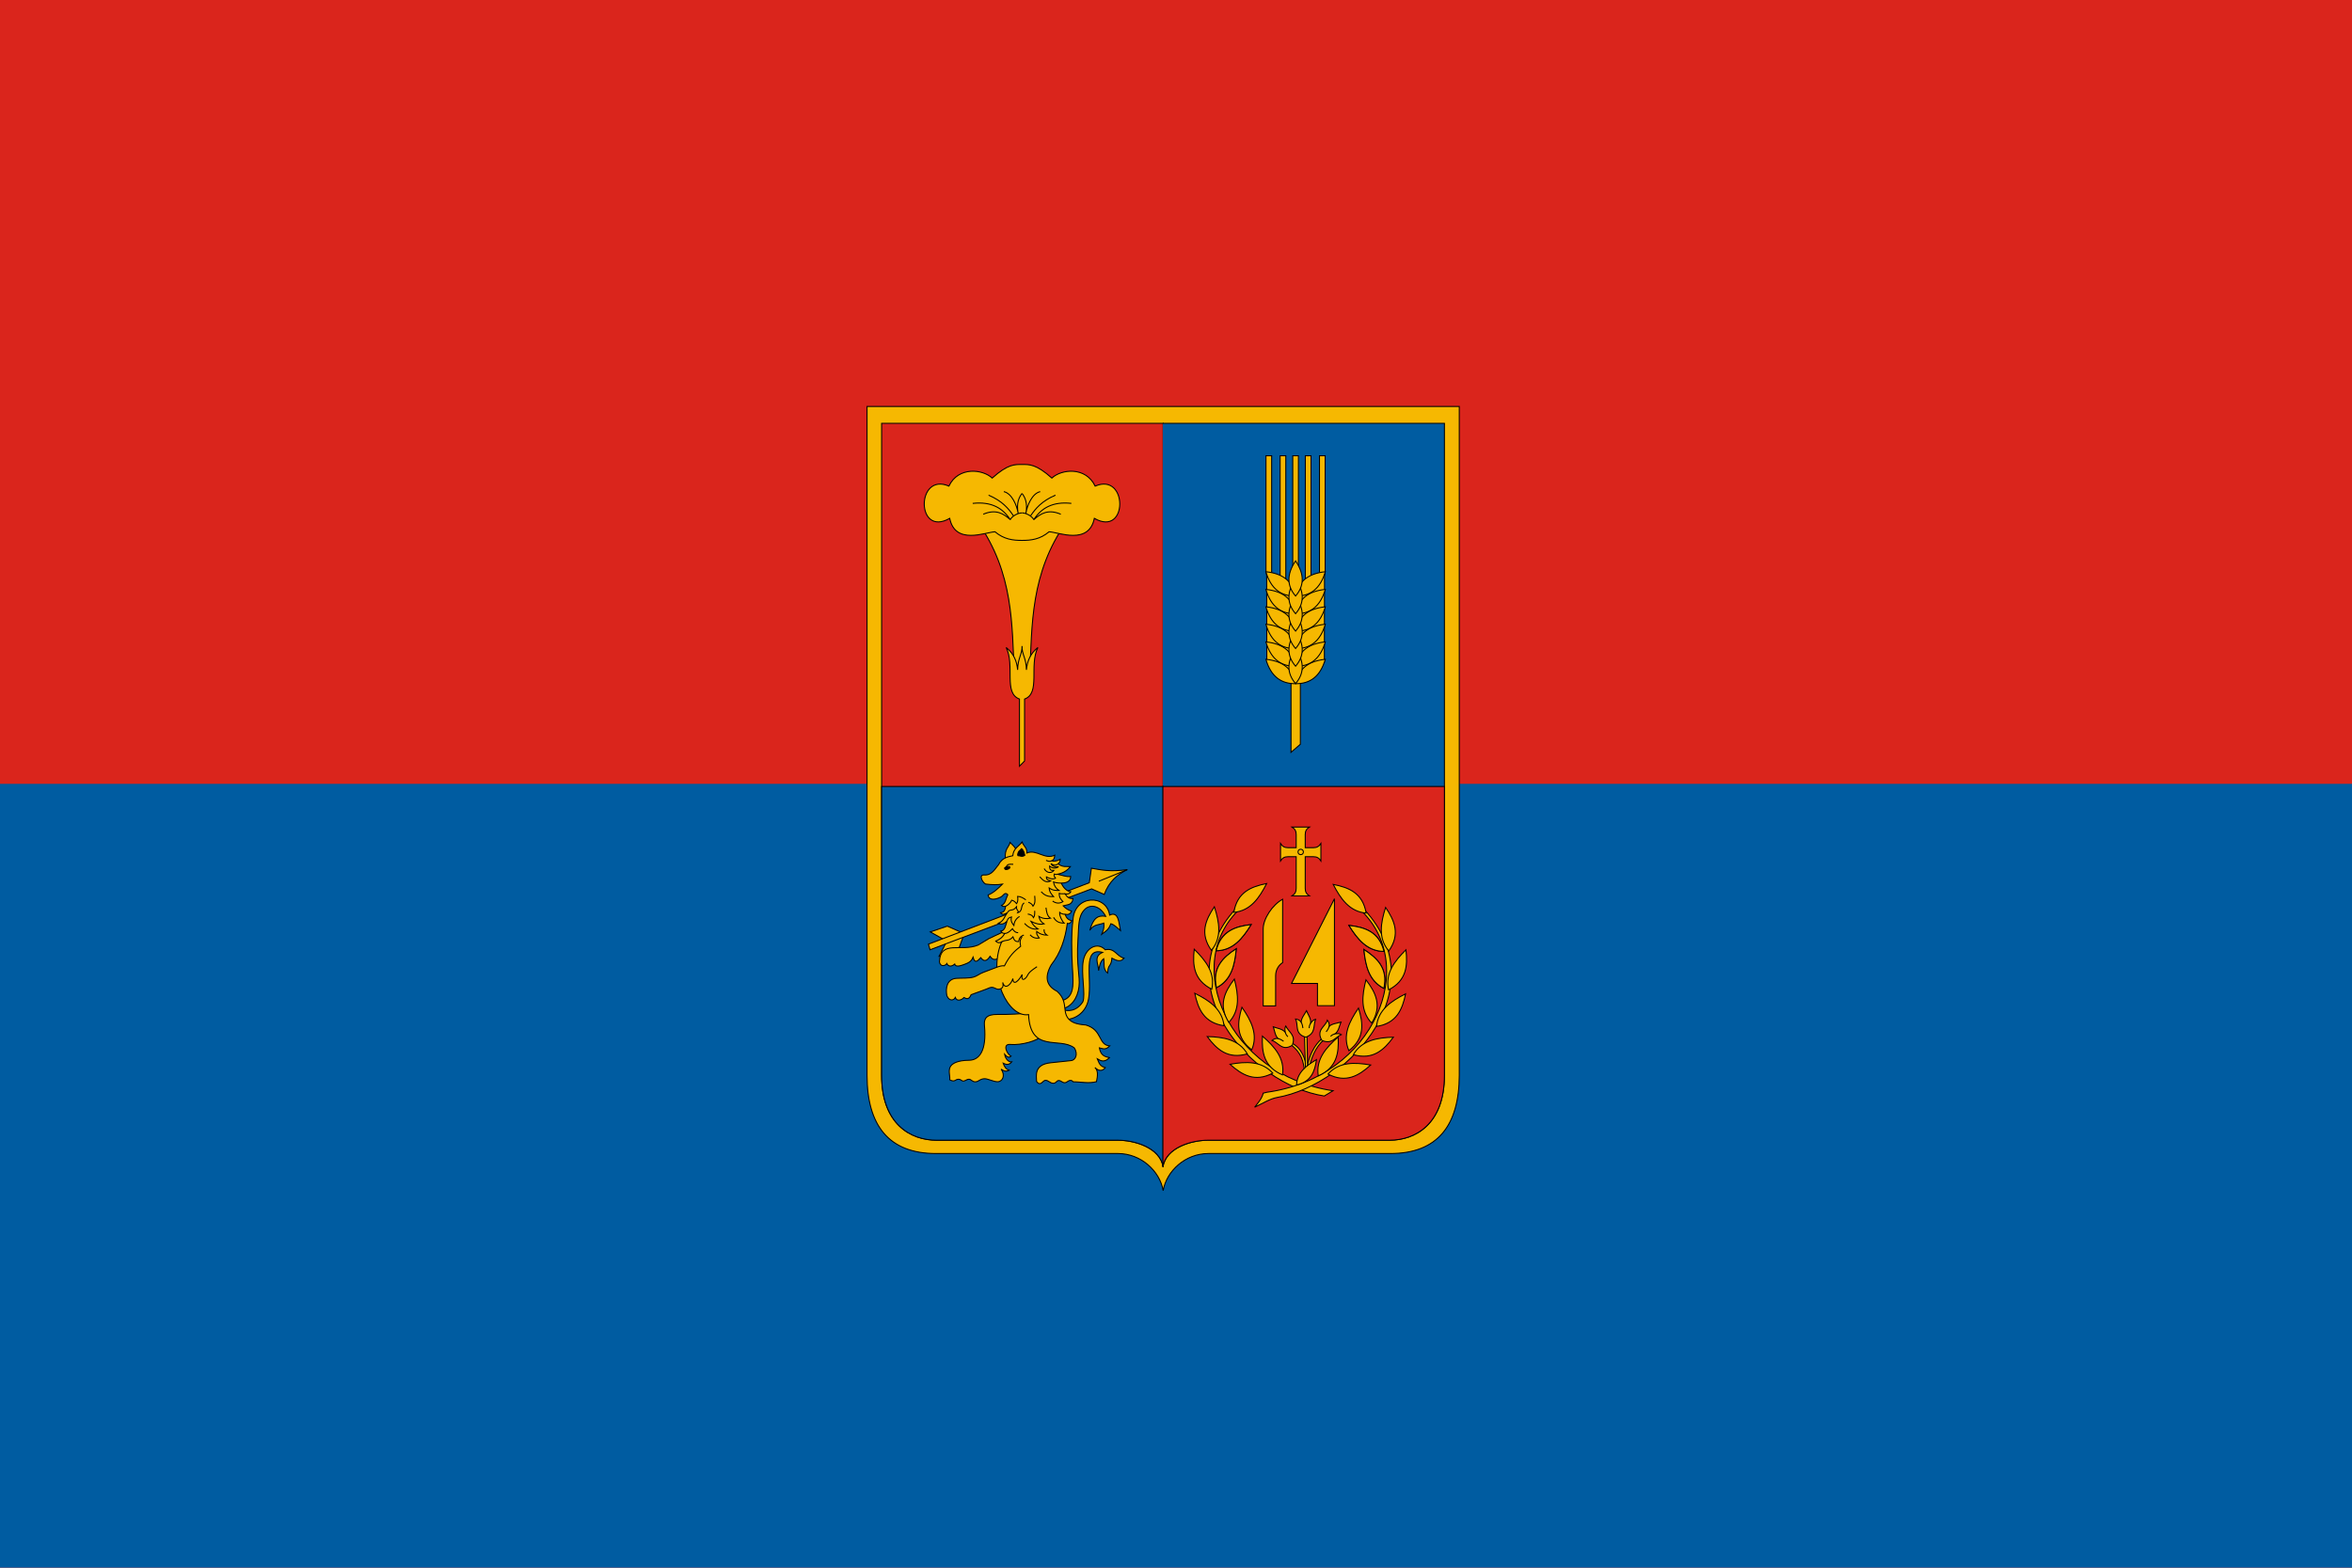 <svg width="900" height="600" version="1.1" viewBox="0 0 900 600" xmlns="http://www.w3.org/2000/svg">
 <g transform="translate(0,-522.52)">
  <path d="m0 522.52h900v600h-900z" fill="#da251c" style="paint-order:fill markers stroke"/>
  <path d="m0 822.52h900v300h-900z" fill="#005ca1" style="paint-order:fill markers stroke"/>
  <g transform="matrix(.379 0 0 .379 4633.218 -45.145)" shape-rendering="auto" stroke="#000">
   <g>
    <g fill-rule="evenodd">
     <path d="m-11050.471 2700.177c3.34-19.876 22.452-37.506 45.644-37.506h183.826c47.533 0 69.494-28.458 69.494-79.019v-675.379h-597.929v675.379c0 50.56 21.961 79.019 69.494 79.019h183.826c23.192 0 42.304 17.63 45.644 37.506" color="#000000" color-rendering="auto" fill="#f6b801" image-rendering="auto" solid-color="#000000" style="isolation:auto;mix-blend-mode:normal"/>
     <path d="m-11050.472 1925.274h-284.251v658.379c0 49.499 29.522 65.584 55.488 65.584h183.119c16.121 0 42.304 7.044 45.644 26.92z" color="#000000" color-rendering="auto" fill="#da251c" image-rendering="auto" solid-color="#000000" style="isolation:auto;mix-blend-mode:normal"/>
     <path d="m-11050.766 1925.274h284.251v658.379c0 49.499-29.522 65.584-55.488 65.584h-183.119c-16.121 0-42.304 7.044-45.644 26.92" color="#000000" color-rendering="auto" fill="#005ca1" image-rendering="auto" solid-color="#000000" style="isolation:auto;mix-blend-mode:normal"/>
    </g>
    <path transform="translate(-10997.229,1746.636)" d="m-337.494 545.404v291.611c0 49.499 29.522 65.584 55.488 65.584h183.119c16.121 0 42.305 7.044 45.645 26.92v-384.115z" color="#000000" color-rendering="auto" fill="#005ca1" image-rendering="auto" solid-color="#000000" style="isolation:auto;mix-blend-mode:normal"/>
    <path transform="translate(-10997.229,1746.636)" d="m-53.537 545.404v384.115c3.34-19.876 29.524-26.92 45.645-26.92h183.119c25.966 0 55.488-16.085 55.488-65.584v-291.611z" color="#000000" color-rendering="auto" fill="#da251c" image-rendering="auto" solid-color="#000000" style="isolation:auto;mix-blend-mode:normal"/>
   </g>
   <g transform="translate(-600)" fill="#f6b801">
    <path d="m-10320.354 2333.009c3.039 1.977 4.188 4.137 4.188 7.625v13.188h-8.188c-3.487 0-5.648-1.149-7.625-4.188v17.5c1.977-3.039 4.138-4.188 7.625-4.188h8.188v31.912c0 3.487-1.149 5.648-4.188 7.625h17.5c-3.039-1.977-4.187-4.138-4.187-7.625v-31.912h8.187c3.487 0 5.648 1.148 7.625 4.188v-17.5c-1.977 3.039-4.138 4.188-7.625 4.188h-8.187v-13.188c0-3.488 1.148-5.648 4.187-7.625z" color="#000000" color-rendering="auto" fill-rule="evenodd" image-rendering="auto" solid-color="#000000" style="isolation:auto;mix-blend-mode:normal"/>
    <circle cx="-10311.604" cy="2358.134" r="2.712" color="#000000" color-rendering="auto" image-rendering="auto" solid-color="#000000" style="isolation:auto;mix-blend-mode:normal"/>
    <path d="m-10336.917 2513.571h-12.562v-77.7c0-10.272 9.321-24.357 19.616-29.987v64.062c-3.55 2.109-7.054 6.796-7.054 13.188z" color="#000000" color-rendering="auto" fill-rule="evenodd" image-rendering="auto" solid-color="#000000" style="isolation:auto;mix-blend-mode:normal"/>
    <path d="m-10277.54 2405.355v108.011h-17.147v-22.451h-26.163z" color="#000000" color-rendering="auto" fill-rule="evenodd" image-rendering="auto" solid-color="#000000" style="isolation:auto;mix-blend-mode:normal"/>
   </g>
   <g transform="translate(-660)" fill="#f6b802" fill-rule="evenodd">
    <path d="m-10229.354 2546.259c-3.99 2.638-12.777 11.324-16.375 31.812l2.188 0.062c2.466-12.276 7.003-23.149 15.375-30.312" color="#000000" color-rendering="auto" image-rendering="auto" solid-color="#000000" style="isolation:auto;mix-blend-mode:normal"/>
    <path d="m-10262.041 2552.321c11.844 9.093 12.963 17.857 14.25 26.625l2.323-2.296c-1.645-10.156-5.183-20.399-15.386-25.704" color="#000000" color-rendering="auto" image-rendering="auto" solid-color="#000000" style="isolation:auto;mix-blend-mode:normal"/>
    <path d="m-10247.854 2542.884 1.188 37.875 2.125-0.375-0.688-37.375" color="#000000" color-rendering="auto" image-rendering="auto" solid-color="#000000" style="isolation:auto;mix-blend-mode:normal"/>
    <g transform="translate(-60)">
     <path d="m-10220.737 2548.544c6.813 1.736 10.105 11.342 20.594 4.861 4.115-10.154-3.403-13.088-6.541-19.445-1.586 2.84-0.579 4.385-0.442 6.364-3.106-3.717-7.946-3.966-12.109-5.568 1.303 4.141 1.871 8.911 4.685 11.756-1.87-0.189-3.849 0.115-6.187 2.033z" color="#000000" color-rendering="auto" image-rendering="auto" solid-color="#000000" style="isolation:auto;mix-blend-mode:normal"/>
     <path d="m-10214.55 2546.511c3.311 0.943 4.077 1.886 5.657 2.828" color="#000000" color-rendering="auto" image-rendering="auto" solid-color="#000000" style="isolation:auto;mix-blend-mode:normal"/>
     <path d="m-10207.126 2540.324c0.696 2.583 1.64 3.433 2.564 4.42" color="#000000" color-rendering="auto" image-rendering="auto" solid-color="#000000" style="isolation:auto;mix-blend-mode:normal"/>
    </g>
    <g transform="rotate(47.072,-10213.851,2496.197)">
     <path d="m-10220.737 2548.544c6.813 1.736 10.105 11.342 20.594 4.861 4.115-10.154-3.403-13.088-6.541-19.445-1.586 2.84-0.579 4.385-0.442 6.364-3.106-3.717-7.946-3.966-12.109-5.568 1.303 4.141 1.871 8.911 4.685 11.756-1.87-0.189-3.849 0.115-6.187 2.033z" color="#000000" color-rendering="auto" image-rendering="auto" solid-color="#000000" style="isolation:auto;mix-blend-mode:normal"/>
     <path d="m-10214.55 2546.511c3.311 0.943 4.077 1.886 5.657 2.828" color="#000000" color-rendering="auto" image-rendering="auto" solid-color="#000000" style="isolation:auto;mix-blend-mode:normal"/>
     <path d="m-10207.126 2540.324c0.696 2.583 1.64 3.433 2.564 4.42" color="#000000" color-rendering="auto" image-rendering="auto" solid-color="#000000" style="isolation:auto;mix-blend-mode:normal"/>
    </g>
    <g transform="rotate(92.072,-10212.797,2536.364)">
     <path d="m-10220.737 2548.544c6.813 1.736 10.105 11.342 20.594 4.861 4.115-10.154-3.403-13.088-6.541-19.445-1.586 2.84-0.579 4.385-0.442 6.364-3.106-3.717-7.946-3.966-12.109-5.568 1.303 4.141 1.871 8.911 4.685 11.756-1.87-0.189-3.849 0.115-6.187 2.033z" color="#000000" color-rendering="auto" image-rendering="auto" solid-color="#000000" style="isolation:auto;mix-blend-mode:normal"/>
     <path d="m-10214.55 2546.511c3.311 0.943 4.077 1.886 5.657 2.828" color="#000000" color-rendering="auto" image-rendering="auto" solid-color="#000000" style="isolation:auto;mix-blend-mode:normal"/>
     <path d="m-10207.126 2540.324c0.696 2.583 1.64 3.433 2.564 4.42" color="#000000" color-rendering="auto" image-rendering="auto" solid-color="#000000" style="isolation:auto;mix-blend-mode:normal"/>
    </g>
   </g>
   <g transform="translate(-1020)" fill="#f6b801" fill-rule="evenodd">
    <g transform="translate(300)">
     <path d="m-10167.793 2604.582 8.839-5.303c-105.365-15.331-154.5-128.319-93.515-184.201l-1.591-3.005c-77.788 79.867 11.416 181.08 86.267 192.51z" color="#000000" color-rendering="auto" image-rendering="auto" solid-color="#000000" style="isolation:auto;mix-blend-mode:normal"/>
     <path d="m-10259.104 2419.134c16.738-1.571 25.61-14.379 33.125-29.125-15.818 3.173-29.821 8.828-33.125 29.125z" color="#000000" color-rendering="auto" image-rendering="auto" solid-color="#000000" style="isolation:auto;mix-blend-mode:normal"/>
     <path d="m-10276.944 2457.915c16.806-0.257 26.656-12.332 35.302-26.445-16.019 1.926-30.421 6.468-35.302 26.445z" color="#000000" color-rendering="auto" image-rendering="auto" solid-color="#000000" style="isolation:auto;mix-blend-mode:normal"/>
     <path d="m-10276.944 2457.915c16.806-0.257 26.656-12.332 35.302-26.445-16.019 1.926-30.421 6.468-35.302 26.445z" color="#000000" color-rendering="auto" image-rendering="auto" solid-color="#000000" style="isolation:auto;mix-blend-mode:normal"/>
     <path d="m-10281.768 2457.483c10.78-12.909 8.053-28.247 3-44.007-8.995 13.396-14.949 27.27-3 44.007z" color="#000000" color-rendering="auto" image-rendering="auto" solid-color="#000000" style="isolation:auto;mix-blend-mode:normal"/>
     <path d="m-10276.618 2495.198c14.955-7.669 18.439-22.857 19.947-39.339-13.51 8.817-24.415 19.266-19.947 39.339z" color="#000000" color-rendering="auto" image-rendering="auto" solid-color="#000000" style="isolation:auto;mix-blend-mode:normal"/>
     <path d="m-10276.618 2495.198c14.955-7.669 18.439-22.857 19.947-39.339-13.51 8.817-24.415 19.266-19.947 39.339z" color="#000000" color-rendering="auto" image-rendering="auto" solid-color="#000000" style="isolation:auto;mix-blend-mode:normal"/>
     <path d="m-10281.363 2496.745c3.563-16.433-5.961-28.761-17.75-40.383-1.756 16.038-0.601 31.091 17.75 40.383z" color="#000000" color-rendering="auto" image-rendering="auto" solid-color="#000000" style="isolation:auto;mix-blend-mode:normal"/>
     <path d="m-10264.17 2530.236c11.507-12.247 9.686-27.721 5.57-43.753-9.762 12.843-16.526 26.347-5.57 43.753z" color="#000000" color-rendering="auto" image-rendering="auto" solid-color="#000000" style="isolation:auto;mix-blend-mode:normal"/>
     <path d="m-10269.043 2533.643c-1.765-16.722-14.674-25.444-29.511-32.784 3.351 15.781 9.173 29.713 29.511 32.784z" color="#000000" color-rendering="auto" image-rendering="auto" solid-color="#000000" style="isolation:auto;mix-blend-mode:normal"/>
     <path d="m-10241.026 2557.967c6.555-15.473-0.51-29.359-9.913-42.975-4.722 15.428-6.393 30.438 9.913 42.975z" color="#000000" color-rendering="auto" image-rendering="auto" solid-color="#000000" style="isolation:auto;mix-blend-mode:normal"/>
     <path d="m-10245.492 2562.025c-8.586-14.458-23.957-16.992-40.505-17.466 9.635 12.94 20.742 23.168 40.505 17.466z" color="#000000" color-rendering="auto" image-rendering="auto" solid-color="#000000" style="isolation:auto;mix-blend-mode:normal"/>
     <path d="m-10210.005 2583.276c2.513-16.615-7.773-28.317-20.253-39.176-0.752 16.117 1.348 31.073 20.253 39.176z" color="#000000" color-rendering="auto" image-rendering="auto" solid-color="#000000" style="isolation:auto;mix-blend-mode:normal"/>
     <path d="m-10219.808 2581.509c-11.315-12.438-26.885-11.83-43.191-8.969 12.039 10.74 24.977 18.526 43.191 8.969z" color="#000000" color-rendering="auto" image-rendering="auto" solid-color="#000000" style="isolation:auto;mix-blend-mode:normal"/>
    </g>
    <path d="m-9915.63 2606.106c-6.926 1.21-14.906 6.264-22.466 9.788 3.305-4.354 7.124-8.258 8.652-14.166 1.131-0.14 2.342-0.74 3.461-0.894 110.371-15.183 154.392-130.031 93.798-184.975l1.577-3.013c78.158 79.506-9.515 180.072-85.022 193.26z" color="#000000" color-rendering="auto" image-rendering="auto" solid-color="#000000" style="isolation:auto;mix-blend-mode:normal"/>
    <path d="m-9825.531 2419.883c-16.745-1.494-25.676-14.261-33.259-28.972 15.832 3.099 29.861 8.69 33.259 28.972z" color="#000000" color-rendering="auto" image-rendering="auto" solid-color="#000000" style="isolation:auto;mix-blend-mode:normal"/>
    <path d="m-9807.512 2458.582c-16.807-0.179-26.713-12.209-35.424-26.281 16.028 1.852 30.451 6.328 35.424 26.281z" color="#000000" color-rendering="auto" image-rendering="auto" solid-color="#000000" style="isolation:auto;mix-blend-mode:normal"/>
    <path d="m-9807.512 2458.582c-16.807-0.179-26.713-12.209-35.424-26.281 16.028 1.852 30.451 6.328 35.424 26.281z" color="#000000" color-rendering="auto" image-rendering="auto" solid-color="#000000" style="isolation:auto;mix-blend-mode:normal"/>
    <path d="m-9802.69 2458.128c-10.84-12.859-8.184-28.209-3.203-43.992 9.056 13.355 15.074 27.201 3.203 43.992z" color="#000000" color-rendering="auto" image-rendering="auto" solid-color="#000000" style="isolation:auto;mix-blend-mode:normal"/>
    <path d="m-9807.666 2495.866c-14.99-7.6-18.544-22.771-20.128-39.246 13.55 8.755 24.503 19.153 20.128 39.246z" color="#000000" color-rendering="auto" image-rendering="auto" solid-color="#000000" style="isolation:auto;mix-blend-mode:normal"/>
    <path d="m-9807.666 2495.866c-14.99-7.6-18.544-22.771-20.128-39.246 13.55 8.755 24.503 19.153 20.128 39.246z" color="#000000" color-rendering="auto" image-rendering="auto" solid-color="#000000" style="isolation:auto;mix-blend-mode:normal"/>
    <path d="m-9802.914 2497.391c-3.639-16.417 5.828-28.788 17.564-40.464 1.83 16.03 0.744 31.088-17.564 40.464z" color="#000000" color-rendering="auto" image-rendering="auto" solid-color="#000000" style="isolation:auto;mix-blend-mode:normal"/>
    <path d="m-9819.952 2530.961c-11.563-12.193-9.814-27.676-5.772-43.727 9.821 12.798 16.648 26.271 5.772 43.727z" color="#000000" color-rendering="auto" image-rendering="auto" solid-color="#000000" style="isolation:auto;mix-blend-mode:normal"/>
    <path d="m-9815.063 2534.346c1.688-16.73 14.556-25.511 29.359-32.92-3.278 15.797-9.035 29.755-29.359 32.92z" color="#000000" color-rendering="auto" image-rendering="auto" solid-color="#000000" style="isolation:auto;mix-blend-mode:normal"/>
    <path d="m-9842.967 2558.798c-6.627-15.442 0.374-29.361 9.714-43.02 4.793 15.406 6.534 30.408-9.714 43.02z" color="#000000" color-rendering="auto" image-rendering="auto" solid-color="#000000" style="isolation:auto;mix-blend-mode:normal"/>
    <path d="m-9838.483 2562.836c8.519-14.497 23.879-17.102 40.424-17.653-9.575 12.985-20.635 23.263-40.424 17.653z" color="#000000" color-rendering="auto" image-rendering="auto" solid-color="#000000" style="isolation:auto;mix-blend-mode:normal"/>
    <path d="m-9873.871 2584.251c-2.59-16.603 7.642-28.352 20.072-39.27 0.826 16.114-1.205 31.079-20.072 39.27z" color="#000000" color-rendering="auto" image-rendering="auto" solid-color="#000000" style="isolation:auto;mix-blend-mode:normal"/>
    <path d="m-9864.076 2582.438c11.257-12.49 26.83-11.954 43.149-9.168-11.99 10.795-24.891 18.642-43.149 9.168z" color="#000000" color-rendering="auto" image-rendering="auto" solid-color="#000000" style="isolation:auto;mix-blend-mode:normal"/>
    <path d="m-9895.802 2593.441c0.489-12.41 9.591-19.47 20.164-25.613-1.701 11.804-5.312 22.367-20.164 25.613z" color="#000000" color-rendering="auto" image-rendering="auto" solid-color="#000000" style="isolation:auto;mix-blend-mode:normal"/>
   </g>
   <path d="m-11183.01 2520.613c-11.49 1.054-22.906 1.779-34.471 1.591-12.052-0.196-14.064 4.626-13.435 11.314 2.418 25.706-5.405 34.848-15.38 34.95-11.594 0.119-17.484 3.069-19.323 7.017-1.964 4.214 0.263 9.654-0.372 12.731 5.462 2.863 5.429-0.542 8.866-0.542 2.561 0 3.241 2.039 5.147 1.83 1.802-0.198 3.434-1.821 5.286-1.863 2.384-0.055 3.295 2.698 6.632 2.625 3.385-0.074 4.692-3.15 9.464-3.124 3.248 0.017 8.785 3.005 12.769 3.053 5.041 0.061 8.369-5.988 3.749-12.702 2.206 1.158 3.876 3.178 8.087 1.105-3.373-1.06-4.849-3.916-6.01-7.071 3.04 1.526 6.151 1.845 8.662-1.37-2.867 0.362-6.263-2.495-7.203-7.646 2.437 2.833 4.647 3.805 6.496 1.812-4.252-1.934-8.856-12.493-0.989-11.795 11.644 1.033 28.168-3.743 32.455-8.932" color="#000000" color-rendering="auto" fill="#f6b801" fill-rule="evenodd" image-rendering="auto" solid-color="#000000" style="isolation:auto;mix-blend-mode:normal"/>
   <g transform="translate(-540)">
    <path d="m-10733.172 2445.8-12.445-6.895 17.2-5.868 13.239 5.891 2.531 5.475-5.248 14.333-18.818 4.654 7.891-15.176" color="#000000" color-rendering="auto" fill="#f6b801" fill-rule="evenodd" image-rendering="auto" solid-color="#000000" style="isolation:auto;mix-blend-mode:normal"/>
    <path d="m-10582.927 2374.557c9.87 1.731 19.05 3.857 36.22 1.417-9.754 4.814-18.342 11.699-23.27 25.091l-12.748-5.666-163.094 61.514-1.619-5.666 162.386-62.02z" color="#000000" color-rendering="auto" fill="#f6b801" fill-rule="evenodd" image-rendering="auto" solid-color="#000000" style="isolation:auto;mix-blend-mode:normal"/>
    <path d="m-10575.44 2387.71 28.733-11.736" color="#000000" color-rendering="auto" fill="none" image-rendering="auto" solid-color="#000000" style="isolation:auto;mix-blend-mode:normal"/>
   </g>
   <path d="m-11206.709 2437.81c-3.452-0.257-11.998 4.237-20.032 8.013l-10.445 6.296c-17.299 7.293-38.126-5.544-39.204 17.027 1.309 6.09 6.789 3.382 7.461 1.714 2.139 3.918 5.664 2.529 7.97 0.498 0.797 3.015 4.893 2.12 8.94 0.635 4.591-1.684 7.709-2.82 9.611-7.568 1.847 7.037 4.836 3.608 7.798 0.429 2.773 3.936 5.837 4.231 9.372-1.359 3.264 4.957 7.16 3.723 11.375-0.644" color="#000000" color-rendering="auto" fill="#f6b801" fill-rule="evenodd" image-rendering="auto" solid-color="#000000" style="isolation:auto;mix-blend-mode:normal"/>
   <path d="m-11103.299 2430.608c3.443 0.855 6.516 4.297 9.712 6.88-1.651-7.785-1.812-19.833-10.927-15.581-3.199-21.333-35.713-20.791-37.03 5.059-1.759 12.683-1.51 32.914-0.538 48.219 1.191 18.751 2.176 31.684-14.031 33.733l4.25 18.212c10.558 1.421 23.439-5.687 26.056-20.511 3.786-21.445-6.751-52.654 14.211-47.074-9.592 4.077-4.152 11.912-4.047 18.414 0.946-4.4 1.303-9.095 5.16-12.04 0.915 4.956-1.049 10.872 3.946 14.468 0.448-9.578 3.471-5.574 4.35-14.974 4.261 2.165 8.539 4.519 12.243 0-7.897-2.023-9.145-10.641-19.021-8.499-7.74-8.232-19.725-2.138-22.15 11.043-2.392 13.006 2.469 34.053-0.412 41.467-6.237 9.669-15.581 10.397-21.348 7.285 9.341-1.725 16.107-10.704 17.437-22.487 1.248-11.047-2.8-21.141-1.035-47.416 0.942-14.041-0.08-23.665 6.837-30.645 5.569-5.623 15.213-4.126 21.177 6.961-8.387-1.382-12.661 2.222-16.087 14.165 3.887-6.181 9.298-5.509 14.164-7.285 0.59 5.413-0.901 8.149-2.124 11.23 3.286-2.484 6.929-4.038 9.207-10.623z" color="#000000" color-rendering="auto" fill="#f6b801" fill-rule="evenodd" image-rendering="auto" solid-color="#000000" style="isolation:auto;mix-blend-mode:normal"/>
   <g transform="translate(-480)">
    <path d="m-10729.791 2365.315c-1.055-10.454 3.641-11.934 4.772-16.794 2.498 2.581 5.376 4.972 6.541 8.22l-1.326 8.22" color="#000000" color-rendering="auto" fill="#f6b801" fill-rule="evenodd" image-rendering="auto" solid-color="#000000" style="isolation:auto;mix-blend-mode:normal"/>
    <path d="m-10713.44 2390.506-15.026 19.092c-1.927 3.402-0.291 9.311-6.23 9.889 2.43 3.026 4.486 1.124 6.916 0.011-2.873 3.629-3.755 8.752-8.994 10.607 2.597 1.329 5.401 1.202 8.662-2.121-1.524 4.105-1.808 9.505-6.312 10.158 1.423 2.124 2.668 2.115 3.93 2.309-1.995 3.862-5.201 6.182-9.025 7.716 2.069 2.044 4.025 1.968 5.927 0.854-14.572 34.729 6.959 76.825 27.223 73.362 1.801 39.26 31.409 22.305 46.139 33.588 4.254 6.479 1.102 12.746-3.535 12.905l-20.153 2.121c-17.587 1.841-14.312 13.542-14.381 18.861 4.071 5.682 6.358-1.21 8.952-1.119 3.295 0.116 4.276 2.707 7.683 2.986 2.889 0.236 3.646-2.614 5.468-2.752 2.881-0.218 3.794 2.617 6.904 2.161 2.113-0.309 4.855-4.515 8.001-0.869 7.837-0.032 15.675 2.006 23.512-0.177 1.129-5.94 1.874-11-1.622-14.297 3.83 3.869 7.661 3.9 10.491 0.186-5.956-1.545-6.464-5.424-7.985-8.869 3.602 2.136 7.286 3.825 12.197-1.237-5.055-1.105-8.781-2.262-10.21-9.96 3.213 0.614 6.053 2.816 10.521-1.905-11.991-1.002-7.119-16.183-24.176-21.119-7.572-0.647-19.494-1.779-20.859-14.569-0.918-6.311-0.532-12.498-8.132-19.445-10.882-5.457-13.034-14.309-5.916-26.767 9.472-11.919 14.084-26.268 16.241-41.844 1.5 0.495 3 0.161 4.5-2.625-3.051-0.859-5.456-2.318-6.625-6.47 2.638 0.451 5.13-0.016 6.375-3.28-3.479-1.017-6.198-2.946-8.5-5.375 4.009-1.288 9.279-0.389 10-7.375-3.335 0.47-5.954-1.088-7.875-4.625 2.162 0.345 4.165 0.105 5.625-2.125-3.194-0.315-8.293-3.635-10.625-11.625l-32.875-5" color="#000000" color-rendering="auto" fill="#f6b801" fill-rule="evenodd" image-rendering="auto" solid-color="#000000" style="isolation:auto;mix-blend-mode:normal"/>
    <g fill="none">
     <path d="m-10669.354 2400.509c-1.434-0.562-5.474 0.538-6.079-0.988-0.12 5.228 2.006 6.714 3.801 8.751-3.318 2.05-6.779 2.084-10.43-0.53" color="#000000" color-rendering="auto" image-rendering="auto" solid-color="#000000" style="isolation:auto;mix-blend-mode:normal"/>
     <path d="m-10669.354 2421.164c-2.466-0.141-4.338-0.791-5.637-1.932-0.263 3.562 2.68 9.121 4.508 10.783-6.049-0.053-8.741-2.455-10.607-5.834" color="#000000" color-rendering="auto" image-rendering="auto" solid-color="#000000" style="isolation:auto;mix-blend-mode:normal"/>
     <path d="m-10700.181 2402.438c0.545 5.519 0.43 7.686-1.67 10.399-1.304-2.601-3.158-3.342-4.783-3.859" color="#000000" color-rendering="auto" image-rendering="auto" solid-color="#000000" style="isolation:auto;mix-blend-mode:normal"/>
     <path d="m-10727.78 2419.497c2.599-4.671 5.13-0.609 9.214-5.922-0.218 3.961 2.89 3.549 1.237 5.922 5.548-1.54 2.475-7.298 6.541-9.899" color="#000000" color-rendering="auto" image-rendering="auto" solid-color="#000000" style="isolation:auto;mix-blend-mode:normal"/>
     <path d="m-10707.164 2420.823c2.589 0.429 4.811 1.298 5.745 3.712 1.164-1.408 1.408-3.942 1.238-6.983" color="#000000" color-rendering="auto" image-rendering="auto" solid-color="#000000" style="isolation:auto;mix-blend-mode:normal"/>
     <path d="m-10728.112 2427.983c0.541-1.681 0.986-3.391 4.508-4.154-1.079 4.264 0.717 6.371 2.386 8.574 0.453-4.253 2.464-7.208 5.745-9.104" color="#000000" color-rendering="auto" image-rendering="auto" solid-color="#000000" style="isolation:auto;mix-blend-mode:normal"/>
     <path d="m-10730.494 2440.45c1.873 0 4.12-0.802 7.862-4.778 1.304 2.112 2.813 3.959 5.745 3.978" color="#000000" color-rendering="auto" image-rendering="auto" solid-color="#000000" style="isolation:auto;mix-blend-mode:normal"/>
     <path d="m-10710.434 2430.28c4.294 4.681 8.846 6.395 13.611 5.657-2.386-1.511-4.773-3.604-7.159-7.69 4.419 2.159 8.839 3.592 13.258 2.475-2.057-1.231-4.082-2.589-5.215-7.513 3.641 2.233 7.556 2.686 11.668 1.856-3.337-2.19-3.935-6.433-4.508-10.695" color="#000000" color-rendering="auto" image-rendering="auto" solid-color="#000000" style="isolation:auto;mix-blend-mode:normal"/>
     <path d="m-10704.866 2441.771c2.111 2.368 4.826 3.949 9.281 3.27-1.229-1.946-3.093-3.495-2.563-6.541 2.756 2.202 6.115 3.628 10.518 3.712-1.747-1.229-3.342-2.609-3.005-5.922" color="#000000" color-rendering="auto" image-rendering="auto" solid-color="#000000" style="isolation:auto;mix-blend-mode:normal"/>
     <path d="m-10733.592 2449.019c4.568-2.777 7.196-0.255 11.49-5.127 0.869 2.529 1.792 5.009 5.657 4.773 0.944-5.339 3.234-5.564 5.303-6.629" color="#000000" color-rendering="auto" image-rendering="auto" solid-color="#000000" style="isolation:auto;mix-blend-mode:normal"/>
    </g>
    <path d="m-10693.604 2398.259c4.32 4.896 8.409 4.932 12.5 5-1.958-2.328-4.129-4.382-4.5-8.75 4.1 2.773 6.908 2.445 9.875 2.5-2.979-2.031-4.877-4.819-5.5-8.5 5.167 1.637 17.602 2.611 17.351-5.625-4.45 0.646-8.901-1.431-13.351-2.25 5.134-0.957 9.639-3.262 13.125-7.75-4.011-0.295-7.622 1.012-12.5-2.75 1.365-0.999 2.259-2.392 2.213-4.567-3.039 1.602-6.034 2.321-8.838 1.567 3.018-1.258 3.013-3.524 3.302-5.692-10.38 4.731-18.217-6.28-28.177-2.246 0.504-5.181-3.082-6.672-4.812-11.062-3.284 4.42-8.752 6.29-9.375 13.812-3.435 0.905-10.511 1.426-14.188 8.812-4.006 4.645-6.75 10.972-14.5 10.625-6.119-0.582-2.092 7.354 1.125 9.125 6.196 0.854 11.929 0.938 17.125 0.125-4.472 4.51-9.043 8.788-14.5 11 0.866 6.332 8.56 4.297 12.875 2 2.419-1.083 3.99-5.723 7-2.375-1.909 3.815-2.181 9.049-6.312 10.938 4.09 3.562 9.513-3.247 10.312-5.375 2.502 0.639 3.671 2.112 4.875 3.562 1.005-1.338 1.612-3.384 1.125-7.375 2.947 0.084 5.634 1.597 8.25 3.5" color="#000000" color-rendering="auto" fill="#f6b801" fill-rule="evenodd" image-rendering="auto" solid-color="#000000" style="isolation:auto;mix-blend-mode:normal"/>
    <path d="m-10717.417 2361.603c0.249-4.667 2.543-4.9 4.066-6.806 2.643 2.591 2.501 4.563 3.182 6.718-2.856 2.096-4.835 0.25-7.248 0.354" color="#000000" color-rendering="auto" fill-rule="evenodd" image-rendering="auto" solid-color="#000000" style="isolation:auto;mix-blend-mode:normal"/>
    <path d="m-10730.941 2374.684c4.242-2.441 0.962-4.598 9.104-4.066" color="#000000" color-rendering="auto" fill="none" image-rendering="auto" solid-color="#000000" style="isolation:auto;mix-blend-mode:normal"/>
    <ellipse transform="rotate(-18.714)" cx="-10922.436" cy="-1193.149" rx="2.74" ry="1.326" color="#000000" color-rendering="auto" image-rendering="auto" solid-color="#000000" style="isolation:auto;mix-blend-mode:normal"/>
    <g fill="none">
     <path d="m-10688.691 2366.552c1.821 0.915 3.641 1.531 5.462 0.581" color="#000000" color-rendering="auto" image-rendering="auto" solid-color="#000000" style="isolation:auto;mix-blend-mode:normal"/>
     <path d="m-10676.604 2370.134c-2.737 2.545-5.748 0.84-7.137-0.223 1.741 3.225 4.544 3.617 7.69 3.094-3.035 2.273-6.069 1.667-9.104-0.53 0.03 5.324 2.647 4.035 4.419 4.243-2.041 2.805-6.912 3.473-9.899-1.768" color="#000000" color-rendering="auto" image-rendering="auto" solid-color="#000000" style="isolation:auto;mix-blend-mode:normal"/>
     <path d="m-10695.055 2383.17c3.142 3.757 6.508 6.546 11.049 4.243-2.086-0.648-4.508-0.928-4.331-4.066 2.975 1.599 5.984 2.755 9.192 1.326-0.738-1.119-1.788-1.924-1.414-4.154 1.11 0.379 2.22 0.444 3.33 0.116" color="#000000" color-rendering="auto" image-rendering="auto" solid-color="#000000" style="isolation:auto;mix-blend-mode:normal"/>
    </g>
   </g>
   <path d="m-11192.854 2443.509c-3.055 4.453-1.947 7.014-1.5 9.875-5.577 4.327-11.126 9.193-16.375 19.75-2.467-0.289-4.956 0.398-7.875 1.5l-13.25 5c-4.403 1.662-6.616 3.939-10.09 4.879-5.25 1.421-11.199 0.863-17.16 1.246-10.032 0.645-11.179 10.311-9.75 17.625 2.732 6.07 7.249 4.459 8.5 1.75 1.557 4.325 6.546 2.571 8.75 0 2.528 1.331 5.048 2.481 7.25-2.875 6.301-2.355 13.825-4.864 18.875-7.062 4.702-1.762 6.529 3.358 11.25 0.938 2.473-1.268 2.349-3.59 1.75-6.25 2.275 8.238 8.776 1.641 10.25-3.875 0.305 8.202 6.645 1.373 9.375-4.125-1.112 6.606 1.963 5.851 4.552 2.352 2.016-2.725 0.629-3.804 10.448-10.227" color="#000000" color-rendering="auto" fill="#f6b801" fill-rule="evenodd" image-rendering="auto" solid-color="#000000" style="isolation:auto;mix-blend-mode:normal"/>
   <g transform="translate(-1320)" fill="#f6b801" fill-rule="evenodd">
    <path d="m-9872.973 2179.689 7.726 0.286c2.49-51.605 0.639-103.21 36.916-154.816l-44.642-0.286-44.642 0.286c36.277 51.605 34.426 103.21 36.916 154.816l7.726-0.286" color="#000000" color-rendering="auto" image-rendering="auto" solid-color="#000000" style="isolation:auto;mix-blend-mode:normal"/>
    <path d="m-9900.258 2034.812c-9.625 0.421-40.144 13.732-45.731-13.557-34.2 19.445-34.031-46.861-0.809-32.578 9.546-20.012 34.188-17.12 43.707-8.094 15.81-14.205 22.841-13.76 30.118-13.76s14.308-0.445 30.118 13.76c9.519-9.026 34.161-11.918 43.707 8.094 33.222-14.283 33.391 52.023-0.809 32.578-5.587 27.289-36.106 13.978-45.731 13.557-9.095 7.694-18.141 8.701-27.285 8.701s-18.19-1.007-27.285-8.701z" color="#000000" color-rendering="auto" image-rendering="auto" solid-color="#000000" style="isolation:auto;mix-blend-mode:normal"/>
    <path d="m-9872.973 2015.744c-4.929 0-10.555 3.926-11.859 6.843" color="#000000" color-rendering="auto" image-rendering="auto" solid-color="#000000" style="isolation:auto;mix-blend-mode:normal"/>
    <path d="m-9872.973 1996.113c-2.912 3.609-5.942 9.623-3.86 20.327-1.248-8.163-6.31-20.307-14.526-22.187" color="#000000" color-rendering="auto" image-rendering="auto" solid-color="#000000" style="isolation:auto;mix-blend-mode:normal"/>
    <path d="m-9906.741 1997.83c13.686 5.852 20.048 13.331 25.257 21.066" color="#000000" color-rendering="auto" image-rendering="auto" solid-color="#000000" style="isolation:auto;mix-blend-mode:normal"/>
    <path d="m-9922.766 2006.129c18.946-2.076 30.409 4.829 37.934 16.458-6.915-6.19-14.527-10.987-27.274-5.512" color="#000000" color-rendering="auto" image-rendering="auto" solid-color="#000000" style="isolation:auto;mix-blend-mode:normal"/>
    <path d="m-9875.549 2271.515v-67.788c-16.371-5.979-4.341-33.861-13.449-52.082 7.882 6.322 10.831 14.134 11.589 22.607 0.165-12.106 4.723-15.604 4.436-24.038-0.287 8.434 4.271 11.932 4.436 24.038 0.758-8.473 3.707-16.285 11.589-22.607-9.108 18.221 2.922 46.104-13.449 52.082v62.527z" color="#000000" color-rendering="auto" image-rendering="auto" solid-color="#000000" style="isolation:auto;mix-blend-mode:normal"/>
    <path d="m-9872.973 2015.744c4.929 0 10.555 3.926 11.859 6.843" color="#000000" color-rendering="auto" image-rendering="auto" solid-color="#000000" style="isolation:auto;mix-blend-mode:normal"/>
    <path d="m-9872.973 1996.113c2.912 3.609 5.942 9.623 3.86 20.327 1.248-8.163 6.31-20.307 14.526-22.187" color="#000000" color-rendering="auto" image-rendering="auto" solid-color="#000000" style="isolation:auto;mix-blend-mode:normal"/>
    <path d="m-9839.205 1997.83c-13.686 5.852-20.048 13.331-25.257 21.066" color="#000000" color-rendering="auto" image-rendering="auto" solid-color="#000000" style="isolation:auto;mix-blend-mode:normal"/>
    <path d="m-9823.18 2006.129c-18.946-2.076-30.409 4.829-37.934 16.458 6.915-6.19 14.527-10.987 27.274-5.512" color="#000000" color-rendering="auto" image-rendering="auto" solid-color="#000000" style="isolation:auto;mix-blend-mode:normal"/>
   </g>
   <g transform="translate(-940)" fill="#f6b801">
    <path transform="scale(-1,1)" d="m9946.917 1958.053h5.725v139.935l-5.725-22.607z" color="#000000" color-rendering="auto" image-rendering="auto" solid-color="#000000" style="isolation:auto;mix-blend-mode:normal"/>
    <path d="m-9976.731 2092.684 29.195-15.065-0.163 88.913-29.032 16.4" color="#000000" color-rendering="auto" fill-rule="evenodd" image-rendering="auto" solid-color="#000000" style="isolation:auto;mix-blend-mode:normal"/>
    <path d="m-10006.651 1958.053h5.725v139.935l-5.725-22.607z" color="#000000" color-rendering="auto" image-rendering="auto" solid-color="#000000" style="isolation:auto;mix-blend-mode:normal"/>
    <path d="m-9976.784 2092.684-29.195-15.065 0.163 88.913 29.032 16.4" color="#000000" color-rendering="auto" fill-rule="evenodd" image-rendering="auto" solid-color="#000000" style="isolation:auto;mix-blend-mode:normal"/>
    <g>
     <rect x="-9979.647" y="1958.053" width="5.725" height="139.935" color="#000000" color-rendering="auto" image-rendering="auto" solid-color="#000000" style="isolation:auto;mix-blend-mode:normal"/>
     <rect x="-9992.364" y="1958.053" width="5.725" height="139.935" color="#000000" color-rendering="auto" image-rendering="auto" solid-color="#000000" style="isolation:auto;mix-blend-mode:normal"/>
     <rect transform="scale(-1,1)" x="9961.204" y="1958.053" width="5.725" height="139.935" color="#000000" color-rendering="auto" image-rendering="auto" solid-color="#000000" style="isolation:auto;mix-blend-mode:normal"/>
    </g>
    <g fill-rule="evenodd">
     <path d="m-10006.759 2075.13c18.51 1.997 27.55 10.857 29.806 24.645-14.297 0.112-24.736-7.138-29.806-24.645z" color="#000000" color-rendering="auto" image-rendering="auto" solid-color="#000000" style="isolation:auto;mix-blend-mode:normal"/>
     <path d="m-9946.775 2075.13c-18.51 1.997-27.55 10.857-29.806 24.645 14.297 0.112 24.736-7.138 29.806-24.645z" color="#000000" color-rendering="auto" image-rendering="auto" solid-color="#000000" style="isolation:auto;mix-blend-mode:normal"/>
     <path d="m-10006.759 2092.986c18.51 1.997 27.55 10.857 29.806 24.645-14.297 0.112-24.736-7.138-29.806-24.645z" color="#000000" color-rendering="auto" image-rendering="auto" solid-color="#000000" style="isolation:auto;mix-blend-mode:normal"/>
     <path d="m-9946.775 2092.986c-18.51 1.997-27.55 10.857-29.806 24.645 14.297 0.112 24.736-7.138 29.806-24.645z" color="#000000" color-rendering="auto" image-rendering="auto" solid-color="#000000" style="isolation:auto;mix-blend-mode:normal"/>
     <path d="m-10006.759 2110.557c18.51 1.997 27.55 10.857 29.806 24.645-14.297 0.112-24.736-7.138-29.806-24.645z" color="#000000" color-rendering="auto" image-rendering="auto" solid-color="#000000" style="isolation:auto;mix-blend-mode:normal"/>
     <path d="m-9946.775 2110.557c-18.51 1.997-27.55 10.857-29.806 24.645 14.297 0.112 24.736-7.138 29.806-24.645z" color="#000000" color-rendering="auto" image-rendering="auto" solid-color="#000000" style="isolation:auto;mix-blend-mode:normal"/>
     <path d="m-10006.759 2128.141c18.51 1.997 27.55 10.857 29.806 24.645-14.297 0.112-24.736-7.138-29.806-24.645z" color="#000000" color-rendering="auto" image-rendering="auto" solid-color="#000000" style="isolation:auto;mix-blend-mode:normal"/>
     <path d="m-9946.775 2128.141c-18.51 1.997-27.55 10.857-29.806 24.645 14.297 0.112 24.736-7.138 29.806-24.645z" color="#000000" color-rendering="auto" image-rendering="auto" solid-color="#000000" style="isolation:auto;mix-blend-mode:normal"/>
     <path d="m-10006.759 2145.998c18.51 1.997 27.55 10.857 29.806 24.645-14.297 0.112-24.736-7.138-29.806-24.645z" color="#000000" color-rendering="auto" image-rendering="auto" solid-color="#000000" style="isolation:auto;mix-blend-mode:normal"/>
     <path d="m-9946.775 2145.998c-18.51 1.997-27.55 10.857-29.806 24.645 14.297 0.112 24.736-7.138 29.806-24.645z" color="#000000" color-rendering="auto" image-rendering="auto" solid-color="#000000" style="isolation:auto;mix-blend-mode:normal"/>
    </g>
    <path d="m-9981.401 2186.127h9.443v63.243l-9.443 8.156z" color="#000000" color-rendering="auto" image-rendering="auto" solid-color="#000000" style="isolation:auto;mix-blend-mode:normal"/>
    <g fill-rule="evenodd">
     <path d="m-10006.759 2163.569c18.51 1.997 27.55 10.857 29.806 24.645-14.297 0.112-24.736-7.138-29.806-24.645z" color="#000000" color-rendering="auto" image-rendering="auto" solid-color="#000000" style="isolation:auto;mix-blend-mode:normal"/>
     <path d="m-9946.775 2163.569c-18.51 1.997-27.55 10.857-29.806 24.645 14.297 0.112 24.736-7.138 29.806-24.645z" color="#000000" color-rendering="auto" image-rendering="auto" solid-color="#000000" style="isolation:auto;mix-blend-mode:normal"/>
     <path d="m-9976.784 2152.647c9.452 14.04 8.47 25.639 0 35.484-8.47-9.846-9.452-21.444 0-35.484z" color="#000000" color-rendering="auto" image-rendering="auto" solid-color="#000000" style="isolation:auto;mix-blend-mode:normal"/>
     <path d="m-9976.784 2135.076c9.452 14.04 8.47 25.639 0 35.484-8.47-9.846-9.452-21.444 0-35.484z" color="#000000" color-rendering="auto" image-rendering="auto" solid-color="#000000" style="isolation:auto;mix-blend-mode:normal"/>
     <path d="m-9976.784 2117.219c9.452 14.04 8.47 25.639 0 35.484-8.47-9.846-9.452-21.444 0-35.484z" color="#000000" color-rendering="auto" image-rendering="auto" solid-color="#000000" style="isolation:auto;mix-blend-mode:normal"/>
     <path d="m-9976.784 2099.635c9.452 14.04 8.47 25.639 0 35.484-8.47-9.846-9.452-21.444 0-35.484z" color="#000000" color-rendering="auto" image-rendering="auto" solid-color="#000000" style="isolation:auto;mix-blend-mode:normal"/>
     <path d="m-9976.784 2082.064c9.452 14.04 8.47 25.639 0 35.484-8.47-9.846-9.452-21.444 0-35.484z" color="#000000" color-rendering="auto" image-rendering="auto" solid-color="#000000" style="isolation:auto;mix-blend-mode:normal"/>
     <path d="m-9976.784 2064.207c9.452 14.04 8.47 25.639 0 35.484-8.47-9.846-9.452-21.444 0-35.484z" color="#000000" color-rendering="auto" image-rendering="auto" solid-color="#000000" style="isolation:auto;mix-blend-mode:normal"/>
    </g>
   </g>
  </g>
 </g>
</svg>
